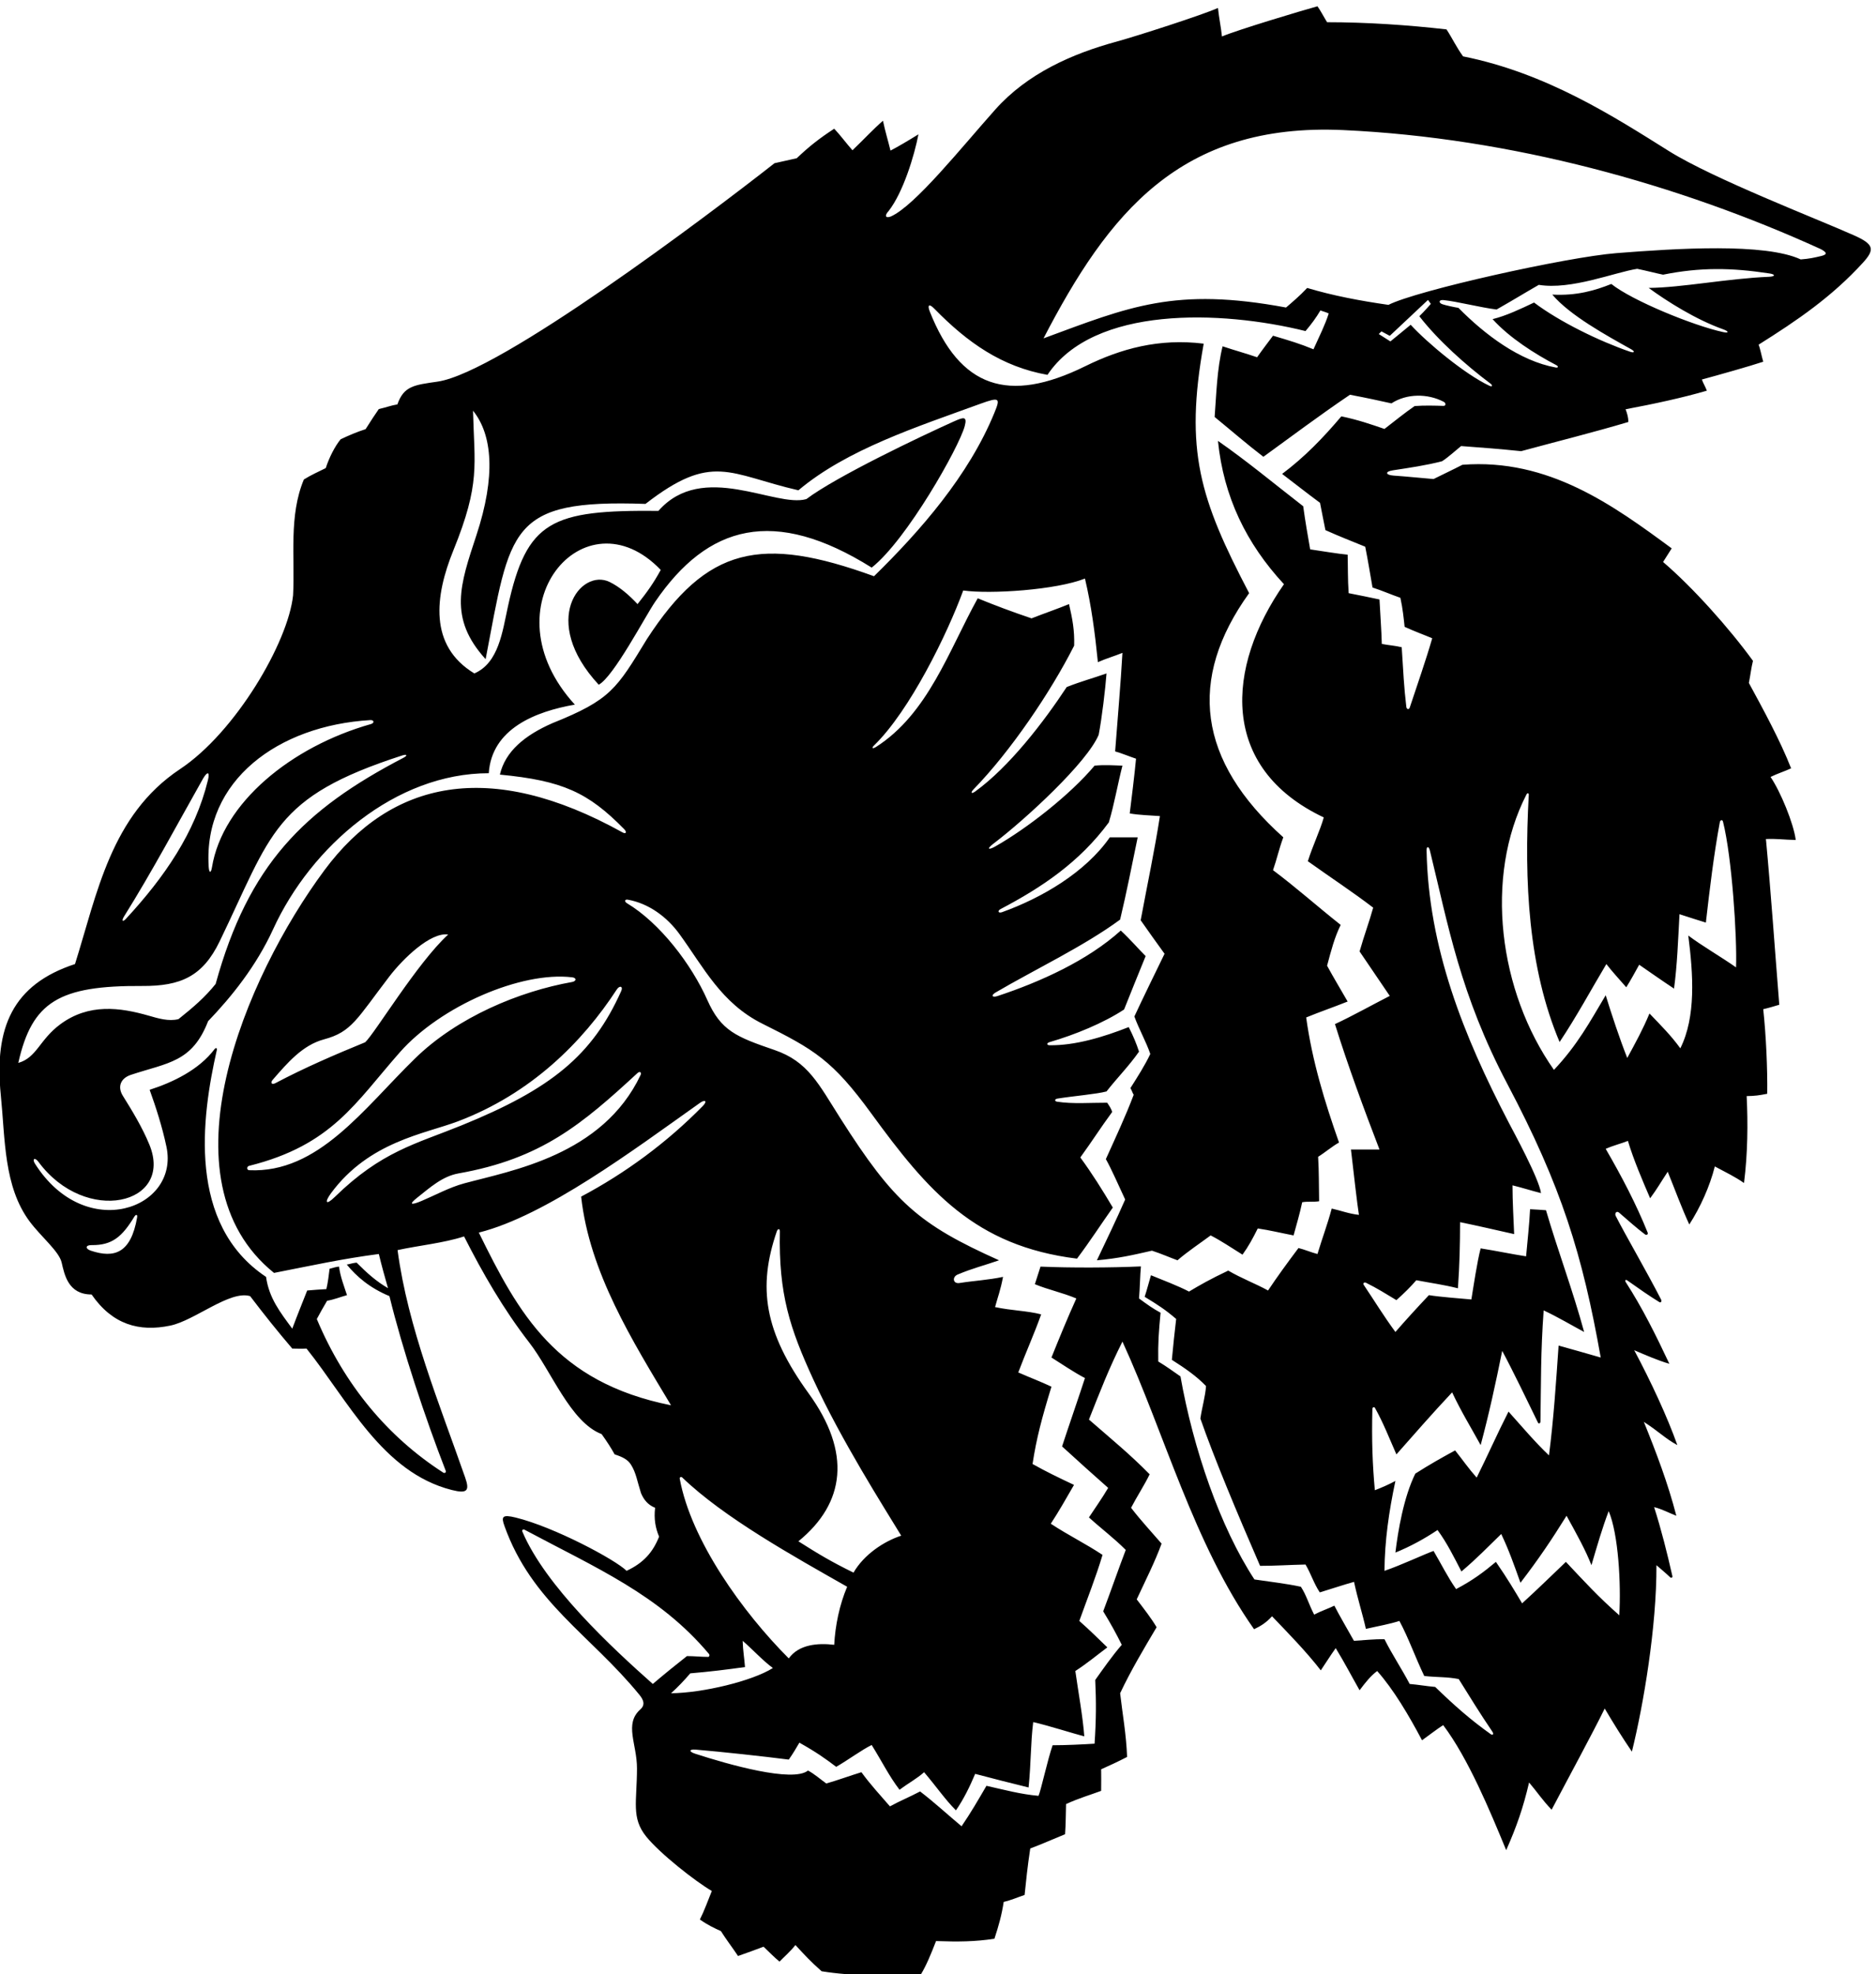 <?xml version="1.0" encoding="UTF-8" standalone="no"?>
<svg xmlns:inkscape="http://www.inkscape.org/namespaces/inkscape" xmlns:sodipodi="http://sodipodi.sourceforge.net/DTD/sodipodi-0.dtd" xmlns="http://www.w3.org/2000/svg" xmlns:svg="http://www.w3.org/2000/svg" version="1.1" id="svg1" width="660.789" height="695.226" viewBox="0 0 660.789 695.226">
  <defs id="defs1"></defs>
  <g id="g1" transform="translate(-72.823,-170.269)">
    <path id="path1" d="m 5458.23,6036.22 c -100.05,44.64 -373.98,150.24 -490.82,223.42 -146.32,91.65 -324.05,206.49 -545.11,250.7 -18.45,25.47 -29.28,49.48 -43.92,71.44 -102.48,11.71 -211.7,19.03 -316.23,19.03 -8.78,14.06 -16.69,29.87 -25.47,42.17 -41.45,-11.37 -211.73,-62.44 -252.98,-79.94 -2.64,26.06 -7.53,46.95 -10.54,75.55 -36.78,-16.98 -215.52,-74.71 -268.74,-89.2 -117.87,-32.08 -235.97,-84.46 -320.91,-179.68 -88.63,-99.33 -212.52,-254.77 -276.63,-283.25 -14.34,-5.49 -17.51,2.14 -5.91,14.49 38.65,49.43 68.27,147.31 78.93,203 -28.93,-17.9 -53.81,-32.54 -73.99,-43.09 -7.64,31.05 -13.5,48.62 -19.94,79.07 -26.35,-22.84 -49.19,-48.02 -80.81,-78.18 -18.72,21.3 -31.62,39.53 -48.32,57.1 -40.68,-26.68 -65.88,-46.56 -99.25,-78.18 -19.33,-4.39 -39.53,-8.79 -58.86,-13.18 -175.05,-137.43 -728.26,-554.6 -892.36,-578.32 -61.84,-8.94 -89.25,-11.34 -106.38,-60.28 -16.69,-2.63 -32.5,-8.78 -49.19,-12.3 -9.66,-14.05 -21.38,-31.32 -35.01,-53.26 -22.97,-7.34 -43.46,-16.13 -66.01,-26.67 -15.51,-18.74 -30.74,-49.19 -39.53,-76.42 -19.32,-9.66 -39.22,-18.36 -57.97,-30.16 -40.4,-96.62 -23.28,-205.69 -28.55,-306.71 -13.21,-124.92 -152.61,-362.64 -299.35,-460.11 C 840.82,4501.33 804.75,4292.98 746.184,4107.03 581.113,4052.97 531.727,3938.85 549.645,3760.28 c 11.777,-117.38 7.636,-242.2 76.199,-334.56 29.715,-40.02 78.058,-79.18 84.922,-108.84 7.644,-33.02 17.699,-84.74 79.336,-84.74 55.015,-79.63 125.957,-99.75 208.621,-82.35 64.917,13.66 157.837,94.28 211.257,77.96 39.53,-51.83 71.15,-91.36 111.56,-138.79 12.17,-0.19 25.25,-0.66 37.77,0 110.46,-137.91 200.67,-327.85 384.83,-374.5 41.4,-10.48 47.38,-1.51 35.4,32.8 -68.39,195.91 -151.78,397.37 -179.11,602.37 54.9,12.07 122.53,18.66 176.12,36.23 48.97,-96.63 104.34,-193.02 172.71,-281.09 58.7,-75.63 109.04,-210.82 191.62,-242.34 14.3,-19.96 25.02,-36.55 34.46,-53.68 21.41,-6.84 34.85,-13.87 43.38,-27.41 13.4,-21.26 16.18,-43.04 26.39,-75.08 7.01,-16.61 17.56,-30.94 37.4,-38.93 -3.52,-29.21 0.88,-53.59 10.54,-76.42 -16.25,-40.63 -40.41,-69.18 -86.09,-90.48 -29.33,29.34 -191.79,116.13 -293.58,141.03 -36.29,8.88 -38.57,2.15 -29.92,-22.09 72.2,-202.21 227.36,-287.91 357.44,-447.17 10.49,-12.85 16.49,-26.19 2.51,-38.66 -43.45,-38.74 -8.79,-91.11 -8.9,-156.42 -0.15,-88.38 -15.65,-130.56 24.45,-180.29 36.27,-44.99 130.52,-119.04 173.75,-144.06 -10.98,-27.01 -19.32,-50.95 -31.62,-75.54 21.09,-14.93 38.21,-22.84 55.64,-30.68 14.41,-22.9 28.99,-41.39 45.38,-65.94 24.21,8.45 43.7,15.59 67.64,24.59 13.87,-13.08 26.57,-26.57 42.16,-39.53 12.13,12.63 28.77,26.77 42.16,43.92 27.89,-29.86 37.77,-41.28 69.39,-69.39 80.38,-13.18 180.3,-13.18 262.65,-8.79 14.51,24.03 25.77,51.07 40.41,88.72 58.41,-2.08 102.77,-1.75 154.6,6.15 11.36,34.4 19.32,63.25 24.59,97.51 20.02,4.66 37.52,12.5 55.34,18.44 4.39,41.29 7.15,71.26 14.93,122.98 32.5,12.29 59.73,24.59 92.23,37.77 2.1,28.08 1.76,55.34 2.64,79.93 35.78,16.28 64.78,24.38 92.89,34.92 0.51,22 0,42.16 0,57.1 19.76,8.78 45.14,20.49 68.74,32.71 -2.27,60.7 -12.3,114.2 -18.45,168.66 28.11,59.73 63.24,118.58 96.62,174.8 -14.05,23.72 -32.72,47.65 -52.7,73.79 22.84,49.19 48.31,99.26 65.88,147.57 -27.23,31.62 -54.46,60.61 -80.81,94.87 15.46,29.88 35.62,60.38 49.18,88.72 -51.44,52.45 -101.02,92.88 -160.74,144.93 29.4,74.08 52.45,134.45 88.72,206.43 111.55,-243.1 188.71,-534.92 348.57,-761.55 16.63,7.88 31.24,16.34 47.59,34.23 40.4,-42.16 90.47,-93.11 129.12,-143.18 13.18,19.32 24.38,37.77 39.53,58.85 24.02,-39.35 42.51,-75.17 63.25,-111.55 15.81,21.08 28.98,37.77 46.55,50.94 43.04,-48.31 84.37,-118.17 118.8,-183.36 18.45,13.17 39.54,29.64 56,40.18 66.76,-88.72 124.3,-227.84 166.9,-331.15 27.14,61.21 45.02,111.99 60.61,179.19 21.08,-24.6 35.9,-47.53 59.73,-72.03 38.84,74.02 110.68,206.43 140.55,267.91 22.83,-38.64 47.43,-78.18 72.02,-114.19 30.75,123.85 65.66,330.94 65.01,493.66 11.41,-9.98 23.55,-19.83 36.07,-31.77 2.89,-2.76 7.04,-1.08 6.18,2.71 -13.51,59.95 -29.4,123.31 -48.4,182.79 21.32,-5.26 37.5,-14.59 58.85,-22.84 -21.96,85.2 -53.58,168.65 -86.08,248.59 39.93,-25.64 56.22,-43.93 88.72,-61.49 -26.14,73.78 -69.48,167.36 -114.2,251.22 28.99,-12.3 60.61,-26.36 93.11,-36.02 -35.79,75.99 -71.28,147.81 -115.59,216.38 -2.99,4.62 -0.18,7.46 4.01,4.51 33.7,-23.76 55.73,-39.37 85.33,-57.64 3.64,-2.25 6.68,2.28 4.29,6.93 -39.95,77.68 -92.24,166.88 -120.04,221.09 -3.81,7.53 2.3,14.64 8.82,9 25.61,-22.16 46.43,-40.81 68.7,-57.64 3.93,-2.97 8.83,0.13 6.98,4.74 -29.74,74.22 -68.42,148.23 -111.15,221.84 21.96,9.66 41.14,13.9 58.85,21.08 14.94,-50.07 39.24,-106.58 58.85,-151.96 18.45,24.89 27.24,40.99 46.56,70.27 19.98,-49.13 35.18,-91.73 57.1,-139.67 28.99,44.8 54.46,101.02 67.63,153.72 30.32,-16.32 53.59,-27.23 77.3,-43.91 9.96,78.17 10.54,158.98 7.03,230.14 21.96,0.29 33.11,1.95 54.46,6.14 0.88,65.88 -2.94,152.75 -10.54,224 13.18,2.93 27.82,7.32 42.46,11.71 -11.42,142.3 -22.25,299.06 -35.37,438.82 27.75,1.29 46.54,-1.82 78.99,-2.55 -5.56,43.92 -40.69,128.83 -66.75,166.9 17.33,8.61 37.65,14.98 54.46,22.84 -28.99,73.78 -73.2,154.89 -111.86,226.04 4.4,21.96 5.89,38.42 10.84,58.56 -62.37,86.08 -159.87,195 -238.05,261.76 7.91,12.3 14.94,23.72 22.84,36.02 -154.3,113.6 -325.88,238.92 -554.27,221.35 -25.84,-13.39 -48.31,-23.71 -76.42,-37.77 -35.22,2.94 -69.64,6.59 -106.28,9.16 -20.23,1.42 -23.81,10.47 -1.59,13.89 44.81,6.89 88.15,13.12 130.41,24.09 16.11,10.25 35.14,27.82 50.35,40.2 50.67,-3.59 108.75,-8.28 159.01,-13.55 93.99,25.47 193.01,50.14 284.02,77.3 0,11.71 -2.93,21.96 -7.33,33.67 74.19,13.87 152.26,30.74 215.21,49.2 -4.1,11.02 -9.1,18.18 -13.17,29.56 42.16,11.43 126.49,35.14 162.5,47.14 -4.39,14.64 -7.91,34.55 -12.3,45.1 103.07,64.7 194.44,127.16 276.78,217.55 31.54,34.63 28.46,48.49 -23.5,71.66 z M 1528.11,4752.98 c 10.56,0.62 11.35,-7.8 1.87,-10.48 -211.49,-59.82 -393.19,-208.85 -421.04,-379.13 -2.71,-16.55 -7.62,-16.11 -8.73,1.51 -14.35,227.96 183.82,373.67 427.9,388.1 z M 876.469,4233.75 c 73.187,116.87 142.781,247.43 208.781,364.3 12.29,20.87 18.25,17.52 12.99,-4.02 -34.04,-139.54 -115.299,-257.1 -217.08,-367.14 -9.109,-9.85 -12.359,-5.38 -4.691,6.86 z M 595.977,3845.27 c 36.48,162.13 107.918,205.09 328.066,203.73 101.757,-0.64 160.217,25.15 205.017,117.7 138.43,285.94 141.59,382.11 483.53,492.59 12.88,4.16 15.23,0.02 3.17,-6.25 -264.49,-137.73 -410.17,-283.47 -497.13,-598.72 -28.88,-35.89 -58.86,-61.48 -98.39,-93.11 -25.908,-6.58 -53.888,1.99 -78.533,9.07 -76.328,21.92 -159.012,33.23 -234.652,-22.83 -55.231,-40.93 -61.91,-88.14 -111.078,-102.18 z M 910.703,3436.4 c -16.476,-95.1 -60.203,-109.07 -122.574,-88.3 -15.07,5.02 -15.008,14.98 1.969,14.77 54.465,-0.68 80.867,22.16 113.058,75.05 4.266,7.01 8.907,6.32 7.547,-1.52 z m 817.407,-671.46 c 1.52,-3.88 -2.92,-6.87 -6.61,-4.49 -146.07,93.96 -261.28,231.27 -334.96,406.69 9.66,17.79 16.25,29.86 27.23,48.31 19.76,3.51 35.13,10.1 52.7,14.93 -7.9,24.6 -17.57,48.32 -21.08,75.55 -7.45,-0.31 -17.15,-3.82 -25.03,-5.72 -1.76,-14.05 -4.4,-37.33 -8.49,-53.83 -20.06,-1.06 -31.04,-2.16 -50.8,-3.7 -13.18,-33.6 -23.31,-57.96 -39.53,-101.02 -31.84,43.27 -61.49,80.6 -69.4,137.04 -209.43,139.62 -170.59,423.28 -130.44,600.43 1.32,5.81 -2.47,7.25 -5.99,2.57 -41.12,-54.53 -110.14,-87.82 -171.886,-107.59 16.469,-45.67 33.434,-97.99 44.594,-151.07 34.572,-164.44 -214.742,-254.96 -348.191,-44.68 -8.344,13.14 -0.305,17.81 9.14,5 124.266,-168.51 359.053,-113.81 293.871,45.38 -18.629,45.51 -45.988,90.48 -70.254,129.28 -15.035,24.03 -6.074,46.63 21.192,55.67 97.965,32.44 162.224,32.94 204.464,142.03 61.66,64.32 127.21,145.23 172.35,243.78 100.81,220.06 324.49,412.83 571,412.83 7.72,118.01 124.07,163.6 227.94,181.61 -236.72,258.69 25.7,567.23 227.51,356.63 -19,-34.61 -35.37,-57.8 -61.49,-90.48 -21.98,23.71 -47.62,45.82 -73.96,58.62 -76.71,37.28 -186.28,-102.48 -28.81,-272.07 39.53,21.08 123.16,181.09 149.3,219.38 139.69,204.57 315.31,252.41 573.63,90.7 93.14,73.54 231.54,319.3 246.3,374.37 7.31,27.29 -3.2,24.09 -29.02,12.5 -84.73,-38.06 -310.18,-145.09 -390.33,-205.48 -82.43,-23.53 -274.5,102.11 -391.77,-31.18 -283.5,2.63 -348.73,-25.55 -398.58,-253.25 -14.54,-66.38 -24.37,-149.28 -88.93,-177.17 -121.14,73.48 -104.76,204.6 -55.4,326.21 71.97,177.34 55.42,225.31 51.89,369.48 51.6,-63.9 60.6,-173.24 9.01,-329.69 -43.17,-130.88 -74.76,-219.2 24.36,-328.23 66.23,345.51 59.96,423.83 423.4,411.1 177.26,137.58 220.69,78.61 404.94,36.01 128.86,108.6 316.06,168.59 481.54,228.97 52.43,19.14 53.28,14.67 37.58,-23.68 -68.1,-166.39 -196.14,-312.54 -318.85,-432.8 -299.36,108.66 -442.29,78.72 -601.62,-166.7 -80.45,-131.96 -95.83,-160.5 -249.87,-222.25 -73.1,-31.92 -125.11,-74.65 -139.34,-136.33 165.9,-15.91 233.79,-47.04 329.42,-144.71 7.42,-7.57 4.51,-13.38 -4.55,-8.35 -352.4,195.66 -613.14,137.79 -789.68,-100.25 -210.23,-283.48 -437.786,-820.57 -133.38,-1066.06 101.01,19.77 180.07,37.34 277.57,50.07 7.9,-32.5 15.5,-59.73 24.29,-90.47 -31.76,18.45 -55.91,40.4 -83.14,67.63 -10.11,-0.87 -18.89,-4.16 -26.02,-5.14 26.22,-31.93 60.49,-61.7 112.98,-83.57 34.18,-140.16 94.97,-323.55 149.2,-462.81 z m -121.36,1108.79 c 107.43,121.67 320.7,214.63 456.18,198.19 12.08,-1.46 11.36,-10.31 -0.35,-12.4 -139.73,-24.86 -303.65,-92.81 -416.08,-202.63 -136.46,-133.3 -256.18,-304.17 -439.17,-295.67 -6.61,0.31 -6.98,9.76 -0.04,11.49 219.78,54.93 281.07,166.95 399.46,301.02 z m -336.74,-72.89 c 38.5,44.16 78.46,91.55 135.71,106.84 73.46,19.63 86.74,53.85 172.84,166.29 36.14,47.19 109.22,118.09 155.82,111.24 -82.34,-75.76 -193.36,-260.66 -219.71,-285.25 -81.65,-33.44 -161.16,-67.75 -237.45,-108.1 -9.88,-5.22 -14.65,0.45 -7.21,8.98 z m 164.31,-310.36 c -24.66,-24.09 -27.59,-13.8 -10.07,9.94 100.71,136.49 247.57,156.78 335.64,190.04 194.69,73.55 330.61,210.53 420.93,349 7.71,11.82 17.58,8.77 11.91,-3.9 -76.28,-170.51 -185.66,-259.39 -423.44,-355.94 -120.66,-49 -211.24,-68.36 -334.97,-189.14 z m 230.1,-10.52 c -28.55,-12.08 -34.86,-9.64 -12.3,8.2 33.71,26.68 66.8,56.95 109.77,64.55 218.8,38.75 326.45,129.61 474.13,265.84 5.77,5.32 11.4,1.79 8.12,-5.12 -100.82,-212.77 -341.68,-253.09 -467.21,-287.07 -38.98,-10.55 -75.7,-30.82 -112.51,-46.4 z m 151.23,-83.94 c 177.86,44.74 408.49,217.91 585.35,343.21 14.64,10.36 20.22,4.64 7.95,-7.88 -95.8,-97.72 -206.3,-178.56 -322.32,-240.08 21.96,-200.28 135.27,-381.23 238.04,-552.52 -304.54,60.91 -403.79,243.14 -509.02,457.27 z m 886.1,-389.45 c 73.98,-160.87 186.96,-338.04 232.54,-413.03 -45.68,-14.93 -98.61,-49.85 -126.36,-97.85 -60.04,29.42 -93.25,49.54 -145.95,82.92 124.29,101.23 140.59,235.1 27.21,391.57 -118.51,163.55 -135.12,281.47 -84.44,428.97 2.77,8.07 8.35,7.9 8.18,-0.11 -3.47,-165.97 26.21,-256.36 88.82,-392.47 z m 89.36,-548.3 c -20.21,-47.44 -31.63,-102.77 -34.27,-153.72 -44.13,5.27 -93.98,0.88 -120.34,-36.02 -121.86,121.87 -258.82,312.29 -288.81,476.02 -0.71,3.84 3.78,5.83 6.72,2.99 110.11,-106.1 294.03,-208.21 436.7,-289.27 z m -514.75,-257.38 c -107.97,95.74 -284.54,259.45 -345.56,403.77 -1.41,3.33 2.1,6.66 5.16,5.02 190.69,-101.97 357.42,-172.38 489.22,-329.39 2.52,-3 0.64,-8.16 -2.49,-7.75 -18.51,0 -36.09,2.14 -55.85,2.14 -25.26,-19.76 -59.3,-47.21 -90.48,-73.79 z m 99.26,28.11 c 51.83,4.39 94.87,9.67 144.93,16.7 -1.62,22.48 -5.42,43.26 -6.14,69.39 24.59,-21.08 52.7,-51.83 79.93,-72.03 -55.09,-34.79 -186.88,-66.1 -269.67,-66.76 18.01,16.03 35.14,34.26 50.95,52.7 z m 2214.7,2327.31 c 2.2,4.29 6.23,3.52 5.98,-1.1 -12.81,-229.9 -1.05,-459.14 81.61,-654.6 45.23,67.64 83.45,138.78 123.86,206.42 15.84,-20.61 34.48,-40.4 52.7,-61.49 13.18,21.09 21.3,36.46 34.26,59.73 -1.21,0.82 66.19,-46.21 92.23,-63.24 8.43,61.89 10.81,128.88 14.49,196.98 28.49,-8.96 53.81,-17.57 69.84,-22.18 10.32,90.26 21.03,179.52 36.94,265.69 1.17,6.31 6.85,7.78 8.48,1.34 23.59,-93.55 37.49,-305.2 34.51,-385.61 -37.69,26.69 -90.47,57.09 -126.49,84.32 13.18,-103.21 20.71,-215.07 -21.08,-298.66 -24.15,33.38 -49.43,58.63 -81.69,92.24 -17.57,-42.17 -35.8,-75.33 -58.85,-117.71 -19.64,49.24 -41.73,115.95 -57.1,166.02 -42.82,-72.03 -74.66,-131.32 -137.03,-197.64 -146.22,207.68 -185.14,510.45 -72.66,729.49 z m -50.65,-767.04 c 143.45,-271.66 198.74,-451.09 247.17,-724.03 -36.9,10.55 -76.43,21.96 -111.56,31.62 -7.03,-101.89 -13.18,-195 -25.48,-290.75 -37.74,36.07 -67.26,71.32 -107.16,115.95 -30.03,-58.98 -56.22,-118.58 -84.33,-174.8 -21.92,24.69 -36.06,45.64 -57.1,72.03 -36.89,-20.2 -65.66,-36.22 -105.4,-61.49 -30.75,-62.36 -45.9,-151.52 -52.71,-209.05 40.51,16.5 77.3,36.89 111.56,59.72 24.59,-33.38 43.48,-71.36 63.25,-109.8 42.85,36.25 68.87,64.05 105.4,99.26 20.21,-42.16 34.04,-81.69 50.95,-129.12 49.12,64.13 81.76,112.7 122.1,177.44 28.08,-50.86 50.94,-92.24 65.88,-130.89 15.81,53.59 28.11,96.63 45.68,143.18 25.74,-60.49 33,-192.33 28.1,-275.82 -57.36,50.72 -89.66,86.44 -141.42,141.43 -41.72,-39.75 -73.16,-70.87 -115.95,-109.8 -19.33,32.5 -38.87,65.66 -69.39,109.8 -33.16,-27.67 -60.87,-48.51 -105.41,-72.03 -22.84,32.5 -37.42,63.1 -59.73,101.01 -26.13,-9.44 -86.53,-37.99 -130,-52.7 0.65,79.5 11.63,156.36 28.98,238.05 -17.27,-9.43 -37.11,-18.01 -54.46,-24.6 -6.26,68.63 -8.59,132.35 -6.53,215.17 0.11,4.64 4.84,6.42 6.95,2.61 22.54,-40.53 37.4,-79.15 56.68,-122.91 47.43,53.58 92.01,104.97 147.57,164.26 24.34,-51.74 49.57,-92.41 75.54,-139.66 21.96,81.69 39.26,161.34 57.1,249.46 28.22,-52.41 69.03,-137.21 94.56,-189.67 2.28,-4.68 6.65,-2.37 6.74,3.01 1.58,98.24 0.37,183.89 8.5,293.83 36.89,-17.13 77.52,-41.29 107.16,-57.1 -29.86,109.8 -69.39,214.33 -101.01,322.37 -14.28,0.88 -25.26,1.98 -42.17,2.64 -1.75,-37.99 -7.02,-85.21 -10.53,-124.73 -40.69,6.3 -76.88,14.18 -120.35,21.08 -9.09,-34.28 -19.02,-101.27 -24.59,-135.28 -23.06,2.2 -83.45,6.59 -112.44,11.42 -32.5,-34.47 -59.78,-64.29 -88.72,-97.5 -32.07,43.8 -53.41,79.31 -83.93,124.77 -2.69,4 1.26,7.87 5.85,5.62 28.7,-14.05 53.08,-29.4 80.72,-46.06 20.64,18.22 38.21,35.79 52.7,52.7 42.6,-8.12 70.06,-11.42 110.25,-21.35 4.4,63.62 5.5,113.12 5.7,175.07 43.04,-8.78 102.34,-22.4 143.18,-31.62 -1.6,41.12 -4.34,84.99 -4.39,129.12 25.47,-6.15 50.95,-14.45 75.54,-20.59 -5.27,38.64 -72.94,162.64 -86.21,188.12 -118.87,228.2 -212.19,461.93 -216.86,719.42 -0.2,11.47 5.89,11.26 8.73,-0.28 48.46,-197.35 80.22,-381.67 205.29,-618.53 z m -168.99,1795.65 c -23.34,0.66 -50.05,1.58 -76.63,-0.42 -28.39,-19.58 -49.95,-37.6 -79.93,-60.61 -36.02,12.3 -68.57,23.77 -114.2,33.38 -48.31,-57.09 -97.1,-107.65 -156.83,-152.45 41.25,-31.44 61.23,-47.52 100.39,-76.59 4.32,-21.06 9.82,-51.61 14.28,-72.25 37.28,-16.81 66.83,-28.06 105.41,-43.92 7.54,-37.4 12.46,-69.33 19.32,-108.04 25.78,-8.37 47.38,-17.99 73.79,-27.23 6.31,-28.58 9,-56 11.21,-76.87 26.34,-12.07 54.67,-22.4 73.12,-30.3 -17.45,-60.22 -39.21,-122 -59.44,-183.23 -2.17,-6.57 -8.35,-5.15 -9.17,1.77 -6.33,52.95 -8.09,93.85 -12.21,157.74 -16.53,4.19 -35.13,5.27 -52.7,8.79 -1.1,39.74 -3.97,74.88 -6.15,117.7 -25.69,5.49 -54.46,11.42 -81.69,16.69 -2.55,38.22 -1.76,70.28 -2.64,101.9 -24.81,2.19 -68.97,9.69 -99.25,14.05 -6.81,39.75 -12.31,69.4 -18.45,114.2 -81.97,63.59 -147.16,118.21 -225.75,173.04 14.93,-147.57 74.66,-271.43 174.8,-379.47 -153.41,-219.6 -172.08,-486.08 105.41,-617.52 -8.94,-32.68 -29.81,-76.12 -42.17,-115.95 62.91,-44.97 119.31,-81.71 173.05,-122.97 -11.41,-40.74 -22.93,-70.19 -36.01,-115.95 29.2,-43.04 52.7,-77.3 79.93,-117.71 -43.04,-21.96 -100.14,-53.8 -145.15,-74.66 34.25,-109.8 76.64,-224.87 117.92,-332.04 -22.84,0 -52.7,0 -75.55,0 7.03,-61.05 16.7,-145.81 21.09,-173.04 -25.48,2.63 -48.31,11.42 -72.03,16.68 -12.3,-45.23 -24,-74.96 -37.77,-120.34 -15.15,3.74 -36.02,12.52 -50.29,15.82 -29.65,-39.53 -56,-75.55 -80.59,-112.44 -31.62,17.57 -71.16,32.5 -105.41,52.7 -47.87,-22.61 -76.43,-39.08 -103.87,-55.55 -26.36,14.05 -72.69,31.84 -100.8,43.26 -5.71,-19.11 -10.54,-38.65 -16.69,-57.1 36.02,-21.96 53.8,-33.38 83.45,-58.63 -4.18,-34.26 -7.93,-71.76 -11.42,-108.27 35.47,-22.55 65,-43.04 90.48,-69.39 -1.76,-27.23 -10.4,-55.23 -14.94,-86.08 35.8,-102.99 97.29,-250.13 158.11,-390.01 41.3,-0.02 77.31,2.63 120.34,3.51 14.28,-23.94 21.97,-50.07 37.78,-73.78 30.7,9.25 63.52,20.37 90.69,27.88 9.62,-45.09 22.71,-85.41 31.41,-124.51 35.57,8.13 61.48,12.3 88.71,21.08 24.6,-45.68 41.59,-95.18 65.88,-145.81 38.04,-3.99 58.92,-1.89 91.25,-8.1 27.21,-43.54 56.9,-92.06 89.27,-139.52 4.2,-6.15 1.03,-10.3 -4.62,-6.28 -53.01,37.77 -95.12,74.7 -146.91,124.91 -25.1,2.26 -43.71,5.86 -67.63,7.9 -22.12,41.99 -46.56,78.18 -66.76,118.59 -26.8,0.22 -53.59,-2.64 -80.82,-4.39 -17.35,30.96 -39.3,68.29 -51.88,93.14 -17.07,-8.38 -34.64,-13.87 -53.53,-23.75 -15.15,29.65 -20.2,50.95 -35.13,73.79 -40.39,8.68 -77.88,12.56 -122.98,19.32 -90.84,138.51 -162.14,346.37 -195.88,537.59 -19.33,13.17 -35.17,25.39 -58.85,39.52 -0.88,49.19 1.31,78.62 6.15,129.13 -21.09,11.42 -35.58,21.96 -57.1,37.77 2.33,25.92 2.85,63.24 5.04,84.87 -77.3,-3.51 -185.99,-4.06 -265.93,-0.54 -5.27,-16.7 -9.66,-29.87 -14.93,-46.56 36.01,-14.93 72.48,-22.09 109.8,-37.77 -24.46,-54.2 -43.92,-101.9 -65.88,-156.36 28.11,-17.56 57.55,-38.01 88.72,-54.46 -10.98,-34.48 -47.89,-141.49 -60.61,-180.95 42.16,-38.65 84.33,-76.42 122.1,-109.8 -17.68,-29.85 -34.26,-52.7 -50.95,-78.18 35.58,-32.28 65,-53.58 97.5,-86.08 -21.08,-55.34 -37.77,-104.31 -59.73,-162.5 20.86,-34.04 34.32,-58.98 49.19,-88.72 -25.03,-28.77 -50.74,-65.56 -70.27,-93.11 2.64,-57.1 2.61,-103.65 -1.76,-168.66 -30.96,-1.97 -75.98,-4.17 -111.12,-4.17 -13.57,-39.24 -31.18,-120.78 -37.33,-133.96 -48.31,4.4 -87.84,15.38 -137.91,26.58 -21.96,-37.78 -41.28,-71.16 -65.88,-107.17 -36.89,30.74 -70.57,62.09 -109.8,92.23 -28.82,-15.2 -53.14,-24.81 -79.93,-39.52 -27.01,31.18 -51.83,57.97 -75.54,90.47 -31.63,-9.66 -64.57,-21.96 -93.11,-29.86 -15.82,11.41 -31.63,25.47 -48.32,34.25 -40.46,-32.56 -211.61,16.23 -298.72,44.51 -18.37,5.96 -15.3,12.29 0.97,10.92 71.33,-6.01 180.1,-17.92 246.8,-26.44 11.56,16.35 19.33,29.86 28.11,44.8 43.7,-24.38 70.06,-43.04 97.51,-63.99 30.74,17.65 68.51,45.54 93.99,57.84 28.24,-45.48 45.67,-81.69 73.78,-118.58 25.47,19.1 45.86,29.33 65,46.55 31.91,-37.28 55.34,-72.03 84.33,-101.01 20.2,28.98 36.89,63.24 50.95,96.62 50.28,-13.18 93.99,-24.6 141.42,-36.02 6.63,63.41 5.27,116.83 12.3,173.05 35.86,-7.92 108.04,-30.75 135.27,-37.77 -3.71,51.27 -15.81,117.05 -23.72,173.04 32.07,20.87 54.02,39.53 84.77,62.59 -27.45,26.35 -42.6,41.94 -74.23,70.05 21.09,58.85 43.92,115.95 61.49,174.8 -44.79,29.87 -89.56,51.31 -137.03,82.57 21.96,33.38 39.97,65.66 61.49,102.78 -44.58,21.08 -72.03,34.26 -109.8,55.34 10.32,67.85 24.6,121.66 50.07,204.67 -31.63,14.93 -52.92,22.39 -87.84,37.76 19.78,52.62 42.16,101.9 60.61,153.73 -36.9,9.66 -78.4,9.88 -122.1,19.32 7.03,26.35 14.52,44.98 21.08,79.94 -39.5,-8.36 -76.69,-10.14 -114.74,-16.16 -17.9,-3.17 -20.75,15.72 -5.6,22.3 39.53,16.69 69.39,23.72 109.8,37.78 -212.84,95.41 -278.56,153.32 -420.03,375.67 -58.17,91.42 -85.65,150.67 -174.68,181.14 -101.86,34.85 -141.75,51.12 -177.9,132.37 -42.05,94.52 -125.28,203.72 -212.85,256.3 -7.34,4.4 -5.79,10.8 2.15,9.4 55.53,-9.84 103.9,-45.66 136.98,-91.19 64.28,-88.49 110.75,-182.99 219.56,-237.25 137.44,-68.54 185.52,-96.4 288.84,-238.17 148.82,-204.18 273.69,-350.46 544.36,-383.88 35.41,47.1 63.14,90.47 94.86,135.27 -27.66,46.56 -54.46,89.6 -86.08,132.64 32.78,45.22 52.54,77.06 84.33,120.34 -2.32,9.06 -7.91,16.69 -13.18,24.6 -42.84,0.21 -91.38,-3.8 -132.73,2.74 -6.99,1.1 -6.79,6.95 1.05,8.2 42.25,6.72 103.99,11.88 129.93,18.92 28.98,36.89 59.73,67.64 86.08,105.41 -7.03,21.72 -15.28,41.32 -27.23,65 -66.78,-26.27 -141.54,-48.99 -209.28,-48.09 -8.55,0.11 -8.71,5.86 -0.15,8.34 66.45,19.27 142.65,50.51 197.13,86.31 18.45,45.67 37.77,94.86 57.1,141.42 -21.74,21.6 -38.46,42.06 -65.88,67.64 -88.07,-79.49 -213.02,-135.94 -326.43,-173.45 -14.42,-4.77 -17.97,1.87 -4.84,9.57 102.05,59.87 234.56,122.82 329.51,192.86 17.07,71.27 30.96,142.75 46.56,217.85 -20.21,0 -49.2,0 -73.79,0 -64.76,-92.99 -180.11,-160.4 -285.44,-198.2 -10.09,-3.62 -12.95,3.46 -4.02,8.15 109.28,57.37 208.91,124.02 286.82,229.58 14.38,47.69 23.72,102.77 36.02,150.2 -23.5,0.88 -48.32,2.64 -73.79,0 -64.55,-77.01 -179.28,-166.61 -263.74,-214.33 -16.69,-9.42 -23.54,-6.97 -4.13,7.77 86.35,65.56 248.17,215.11 278.74,288.27 8.57,44.3 17.74,122.24 20.76,162.49 -36.89,-13.03 -67.64,-21.08 -105.41,-36.01 -60.26,-91.67 -151.88,-211.23 -242.53,-276.69 -10.12,-7.31 -12.96,-3.14 -4.01,6.04 97.38,99.93 203.95,256.94 266.27,380.26 1.1,41.07 -4.36,69.58 -13.59,109.98 -31.06,-12.76 -65.87,-24.59 -99.25,-37.77 -50.73,17.13 -97.77,34.7 -142.57,53.14 -76.58,-138.34 -131.42,-305.19 -268.95,-393.35 -9.17,-5.88 -13.37,-3.82 -5.72,3.61 95.06,92.3 194.33,295.83 236.28,410.39 72.74,-10.18 246.62,1.53 322.38,31.62 16.96,-71.6 26.35,-143.18 34.26,-221.35 22.84,10.1 44.04,15.97 65,24.59 -4.83,-85.95 -12.84,-173.67 -19.33,-260.88 18.45,-5.28 38.65,-13.84 55.34,-19.33 -3.54,-38.77 -12.3,-109.8 -16.69,-144.94 26.3,-4.59 51.6,-4.8 79.94,-7.02 -14.26,-91.97 -32.86,-178.51 -50.95,-275.82 21.08,-29.87 39.53,-56.22 63.24,-88.72 -13.44,-27.6 -61.04,-124.97 -79.93,-166.02 11.99,-33.32 30.75,-65.88 42.16,-99.26 -14.05,-29.87 -34.26,-61.49 -52.7,-90.47 4.53,-7.13 5.27,-12.63 8.78,-17.57 -21.95,-57.98 -49.19,-115.95 -73.78,-170.41 14.41,-25.26 34.69,-71.81 51.16,-106.95 -23.05,-52.7 -50.28,-109.14 -74.88,-160.96 57.57,5.08 95.75,14.05 145.82,25.47 25.69,-8.34 47.65,-18.23 67.63,-25.47 26.58,23.09 59.57,44.92 87.84,65.88 28.99,-14.94 52.49,-31.19 84.33,-50.95 15.81,21.96 26.74,41.98 40.41,69.39 32.03,-4.74 60.45,-11.8 94.86,-18.44 7.91,28.98 16.42,57.42 22.84,87.84 13.18,2.63 30.75,0.21 44.8,2.63 -0.88,44.8 -0.13,75.99 -2.64,117.71 16.73,10.22 36.9,27.45 55.34,37.77 -37.77,107.16 -71.14,216.09 -86.96,331.16 38.65,15.81 69.09,25.91 109.8,42.16 -19.32,33.6 -37.77,64.12 -54.46,94.87 10.98,40.84 19.33,73.78 36.02,108.04 -64.68,51.26 -115.96,97.5 -179.2,144.94 10.32,29.42 14.71,52.48 27.23,86.96 -226.56,202.82 -254.52,418.33 -90.47,646.5 -130.65,249.41 -171.23,377.48 -120.34,660.56 -118.37,14.61 -219.25,-13.16 -313.82,-59.76 -204.37,-100.69 -331.72,-56.11 -411.39,144.26 -7.32,18.43 -2.11,22.66 12.64,7.32 86.8,-88.69 177.48,-152.78 298.84,-174.39 122.48,183.16 459.32,171.35 683.39,115.95 15.3,17.87 28.56,36.02 39.53,54.68 6.6,-2.85 13.33,-3.93 21.96,-8.13 -9.82,-30.68 -24.15,-58.85 -40.4,-94.86 -36.02,14.93 -62.81,22.84 -107.17,36.01 -13.83,-18.66 -25.91,-34.04 -42.16,-57.09 -32.07,10.97 -54.26,16.69 -91.36,28.98 -15,-60.42 -16.63,-128.97 -21.08,-187.09 47.26,-38.66 84.33,-71.16 129.13,-105.41 74.27,53.74 145.59,107.6 229.26,164.26 49.21,-9.35 73.17,-14.77 109.8,-22.84 39.97,26.13 95.4,26.71 138.65,4.08 6.18,-3.23 5.83,-10.87 -0.53,-10.69 z m 121.22,53.34 c -65.07,30.7 -164.17,113.34 -208.39,161.45 -14.93,-12.52 -53.69,-44.05 -53.69,-44.05 l -30.77,19.52 7.08,7.07 22.04,-11.84 101.24,95.09 7.53,-10.53 c 0,0 -17.85,-20.56 -30.47,-32.65 50.04,-64.48 123.87,-129.99 187.91,-178.01 7.07,-5.3 5.82,-9.96 -2.48,-6.05 z m 740.69,288.5 c -110.51,-4.62 -230.55,-28.67 -318.74,-29.47 47.31,-34.79 124.93,-83.92 197.65,-109.72 14.03,-4.98 16.31,-10.89 -0.86,-7.14 -79.71,17.39 -241.03,83.59 -295.7,127.32 -43.48,-17.34 -91.79,-31.62 -156.35,-28.11 45.96,-54.81 143.89,-108.44 209.03,-144.84 10.8,-6.03 8.48,-10.43 -3.06,-6.47 -81.15,27.88 -185.84,78.71 -254.29,130.23 -35.13,-16.69 -73.78,-35.13 -109.79,-43.92 44.51,-49.28 111.65,-91.94 168.87,-121.87 6.01,-3.15 5.02,-7.44 -1.42,-6.27 -96.26,17.53 -187.95,87.21 -257.93,158.01 -9.22,1.32 -33.93,6.59 -42.6,9.66 -10.74,3.81 -9.21,12.13 2.69,10.96 35.73,-3.54 97.07,-19.47 140.93,-25.01 50.94,28.99 73.57,43.4 111.85,65.29 85.84,-14.02 200.56,33.13 260.59,42.46 21.96,-4.4 52.55,-12.37 68.51,-15.52 98.39,19.91 181.83,18.45 279.61,3.54 18.25,-2.15 18.75,-8.39 1.01,-9.13 z m 139.53,55.36 c -19.99,-4.8 -32.88,-7.72 -55.61,-9.37 -94.53,43.93 -327.49,29.3 -487.88,16.66 -131.72,-10.37 -528.67,-98.68 -603.97,-137 -73.79,10.55 -147.25,24.38 -215.21,44.8 -20.24,-21.57 -39.53,-37.55 -56,-51.82 -294.45,54.82 -415.04,2.19 -642.33,-81.69 171.35,330.17 361.34,571.35 793.85,551.52 445.66,-20.43 889.52,-144.27 1264.8,-315.25 16.03,-8.54 17.5,-13.86 2.35,-17.85" style="fill:#000000;fill-opacity:1;fill-rule:nonzero;stroke:none" transform="matrix(0.133,0,0,-0.133,0,1056)"></path>
  </g>
</svg>
